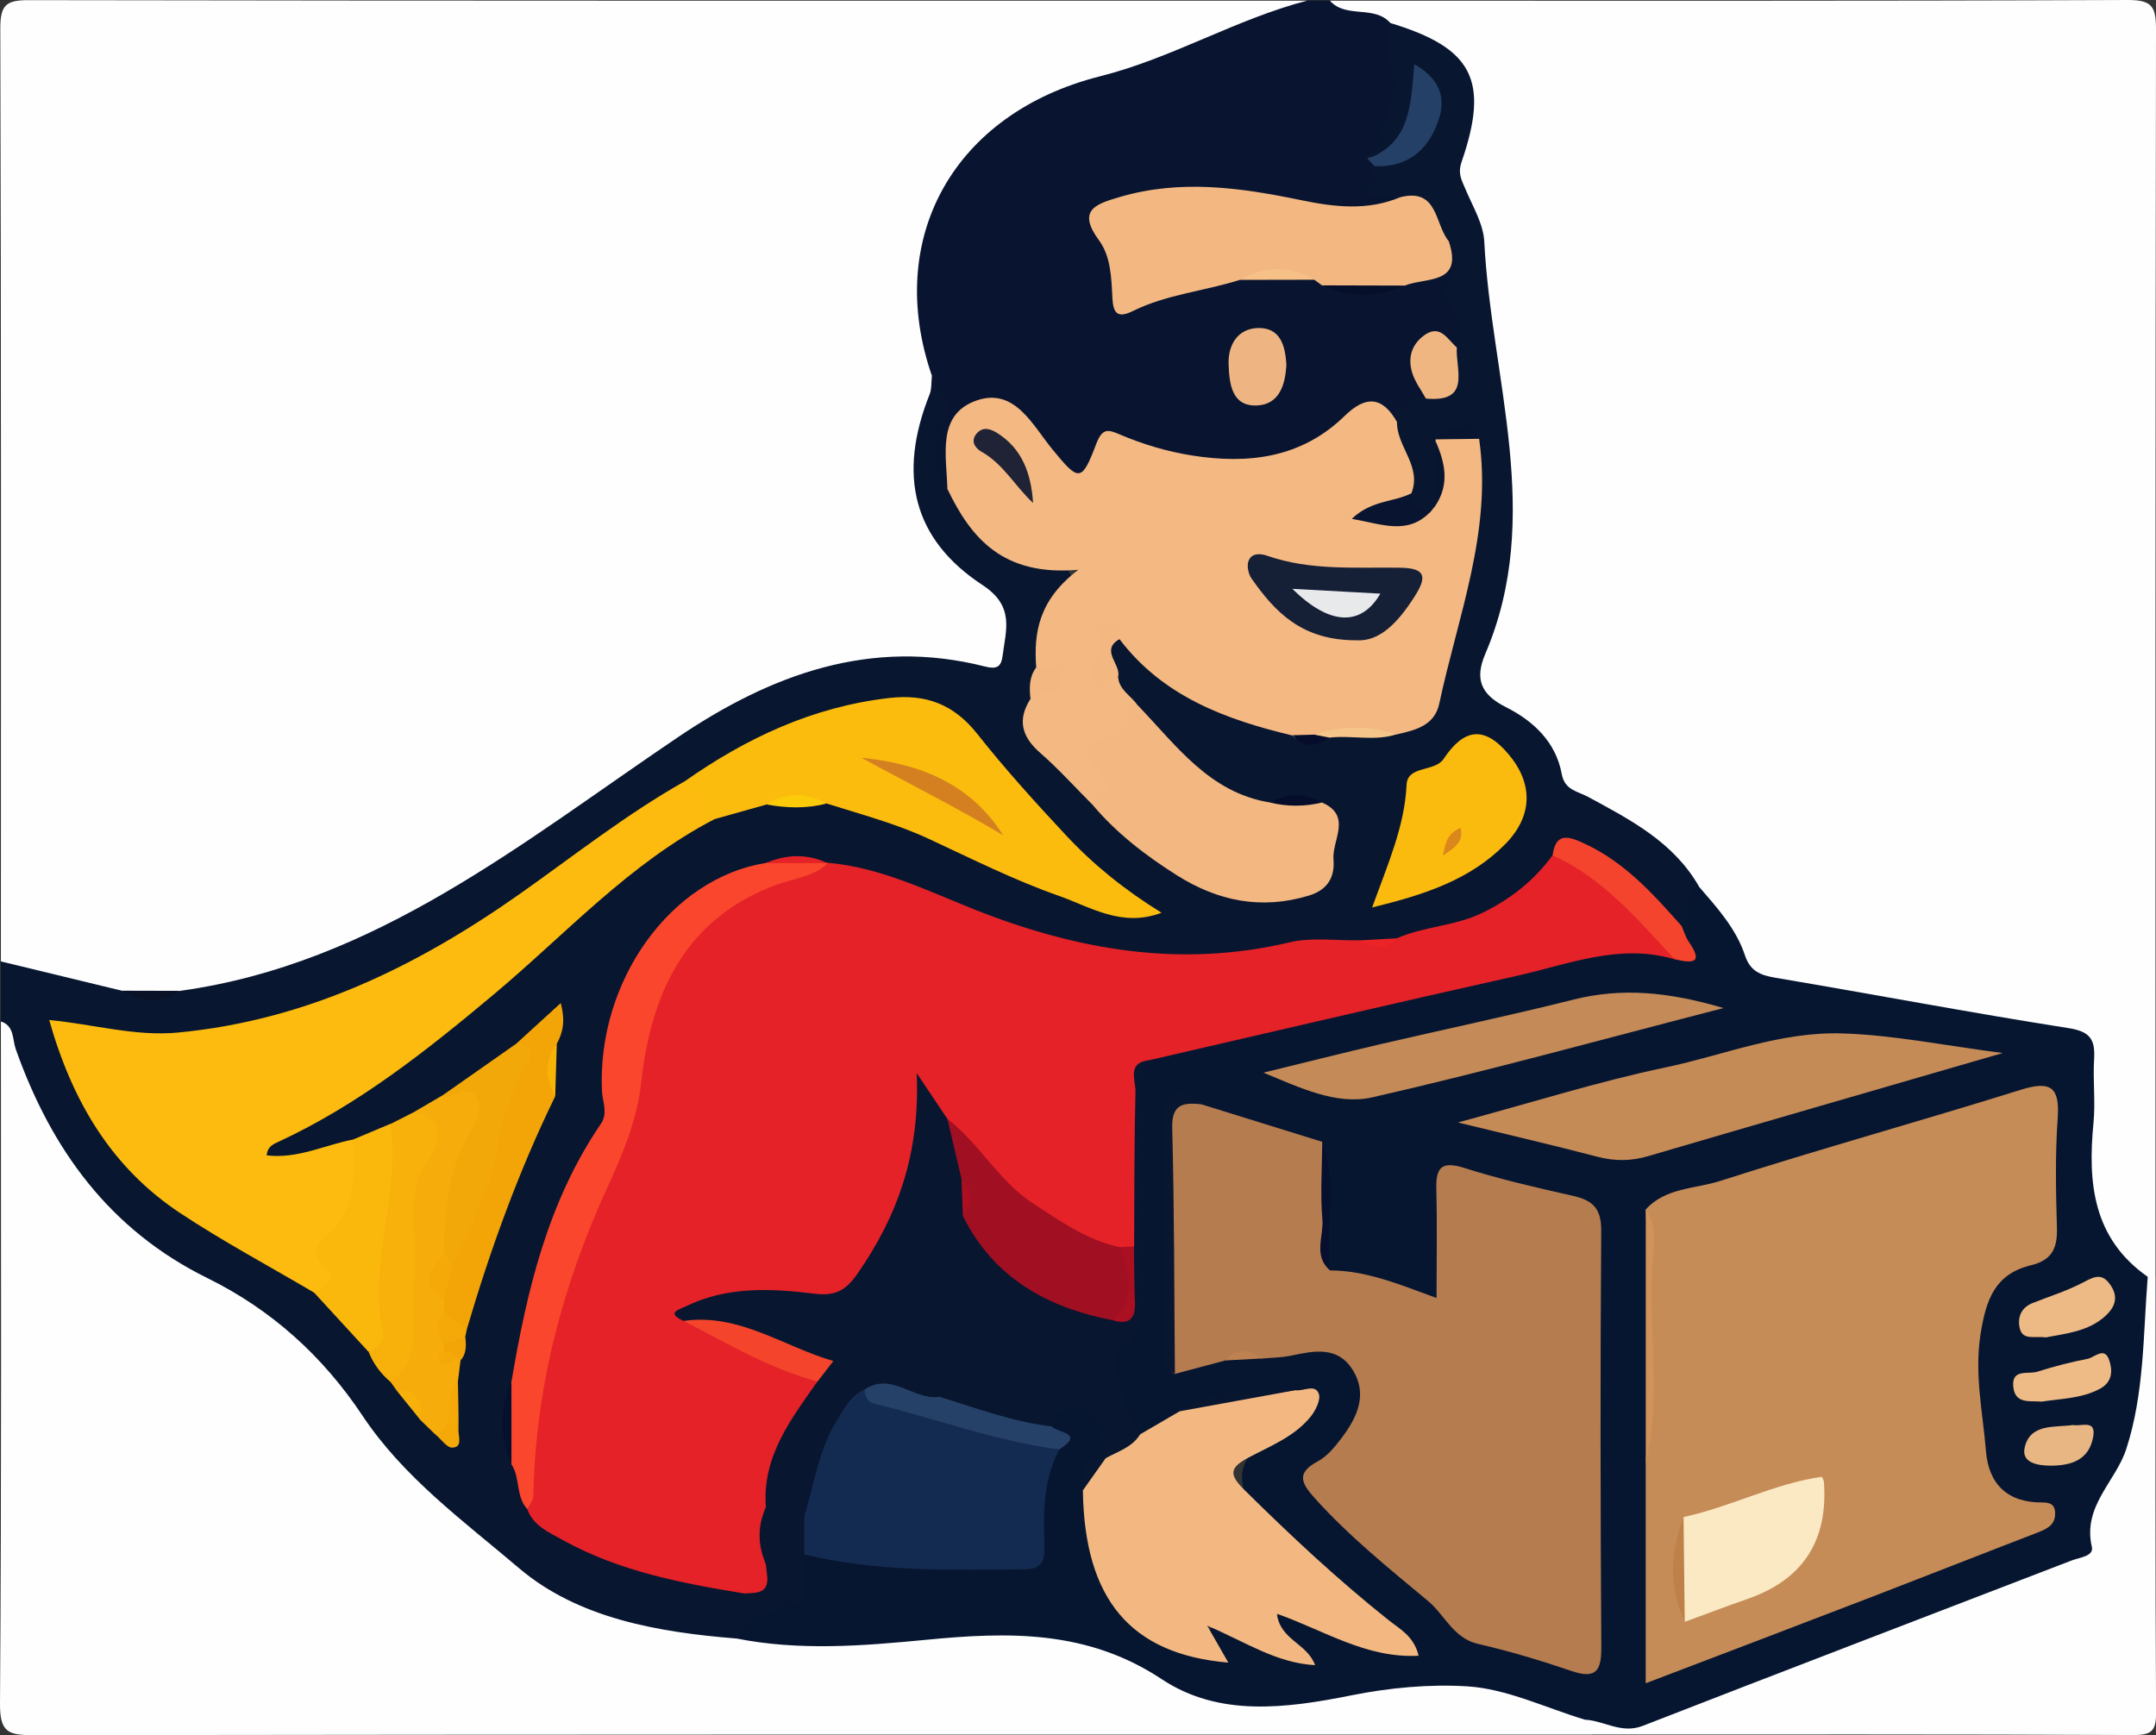 <?xml version="1.0" encoding="UTF-8"?>
<svg id="Layer_1" data-name="Layer 1" xmlns="http://www.w3.org/2000/svg" viewBox="0 0 287 231">
  <rect x="0" y="0" width="287" height="231" fill="#333333" stroke="none"/>
  <defs>
    <style>
      .cls-1 {
        fill: #091227;
      }

      .cls-2 {
        fill: #edb985;
      }

      .cls-3 {
        fill: #c68c57;
      }

      .cls-4 {
        fill: #bf814a;
      }

      .cls-5 {
        fill: #f6ac0a;
      }

      .cls-6 {
        fill: #da871c;
      }

      .cls-7 {
        fill: #b57c4f;
      }

      .cls-8 {
        fill: #f3b882;
      }

      .cls-9 {
        fill: #ec2327;
      }

      .cls-10 {
        fill: #f4442d;
      }

      .cls-11 {
        fill: #e8b683;
      }

      .cls-12 {
        fill: #264167;
      }

      .cls-13 {
        fill: #d58020;
      }

      .cls-14 {
        fill: #f6c58a;
      }

      .cls-15 {
        fill: #f8b00a;
      }

      .cls-16 {
        fill: #f6b407;
      }

      .cls-17 {
        fill: #060f2a;
      }

      .cls-18 {
        fill: #152037;
      }

      .cls-19 {
        fill: #1f2335;
      }

      .cls-20 {
        fill: #e8e9eb;
      }

      .cls-21 {
        fill: #fab70c;
      }

      .cls-22 {
        fill: #fbe9c4;
      }

      .cls-23 {
        fill: #f3a809;
      }

      .cls-24 {
        fill: #e42228;
      }

      .cls-25 {
        fill: #eeba86;
      }

      .cls-26 {
        fill: #fbcb0a;
      }

      .cls-27 {
        fill: #fbbb0e;
      }

      .cls-28 {
        fill: #f3b781;
      }

      .cls-29 {
        fill: #fcbb0e;
      }

      .cls-30 {
        fill: #f9462c;
      }

      .cls-31 {
        fill: #eeb582;
      }

      .cls-32 {
        fill: #071630;
      }

      .cls-33 {
        fill: #f6c086;
      }

      .cls-34 {
        fill: #05102e;
      }

      .cls-35 {
        fill: #06102e;
      }

      .cls-36 {
        fill: #142b51;
      }

      .cls-37 {
        fill: #f3a508;
      }

      .cls-38 {
        fill: #aa1022;
      }

      .cls-39 {
        fill: #a00f22;
      }

      .cls-40 {
        fill: #f4a909;
      }

      .cls-41 {
        fill: #254067;
      }

      .cls-42 {
        fill: #fbbc0e;
      }

      .cls-43 {
        fill: #ad0f21;
      }

      .cls-44 {
        fill: #efb682;
      }

      .cls-45 {
        fill: #050d2b;
      }

      .cls-46 {
        fill: #c48a57;
      }

      .cls-47 {
        fill: #c58b57;
      }

      .cls-48 {
        fill: #bd8152;
      }

      .cls-49 {
        fill: #060d2a;
      }

      .cls-50 {
        fill: #081630;
      }

      .cls-51 {
        fill: #091530;
      }

      .cls-52 {
        fill: #f4b882;
      }

      .cls-53 {
        fill: #d1935a;
      }

      .cls-54 {
        fill: #f4442c;
      }

      .cls-55 {
        fill: #fefefe;
      }
    </style>
  </defs>
  <path class="cls-55" d="M.12,128C.12,86.6,.17,45.2,.04,3.79,.03,.58,.88,.01,3.9,.02,60.6,.12,117.31,.09,174.01,.09c0,2.42-2.13,2.25-3.53,2.66-9.55,2.77-18.56,7.01-27.88,10.39-13.1,4.76-23.52,15.77-17.55,36.86,.21,1.72-.25,3.31-.98,4.83-3.37,6.98-1.26,12.92,3.51,18.33,1.65,1.88,3.6,3.46,5.45,5.14,2.74,2.48,2.68,5.6,1.61,8.76-1.2,3.55-4.18,2.74-6.74,2.3-16.34-2.79-29.38,4.7-42.13,13.29-12.69,8.54-24.65,18.2-39.02,24.08-7.47,3.06-15.16,4.99-23.07,6.28-2.45,.43-4.9,.43-7.35,0-3.86-.81-7.8-1.25-11.62-2.27-1.79-.47-3.38-1.28-4.57-2.74Z"/>
  <path class="cls-55" d="M177,.09C212.42,.09,247.83,.15,283.24,0c3.25-.01,3.76,.9,3.76,3.89-.09,55.36-.07,110.72-.07,166.08-.46,.38-.97,.52-1.56,.41-5.33-3.52-8.54-8.08-7.89-14.88,.33-3.45,.08-6.95,.05-10.43-.06-6.1-.49-6.53-6.69-7.5-10.31-1.61-20.56-3.57-30.87-5.19-4.47-.7-8.2-1.98-10.04-6.76-.99-2.58-3.52-4.37-4.89-6.85-2.97-5.65-8.39-8.38-13.66-11.19-2.47-1.32-4.42-2.82-5.34-5.56-1.13-3.36-3.87-5.34-6.68-7.15-2.9-1.86-3.68-4.33-3.11-7.69,1.03-6.06,3.32-11.83,3.78-18.04,.25-3.35,.43-6.59-.21-9.89-1.62-8.31-3.68-16.57-3.3-25.15,.04-.99-.1-2.05-.54-2.93-2.4-4.8-2.53-9.61-1.55-14.92,1.07-5.84-1.14-8.55-6.67-10.57-1.09-.4-2.22-.71-3.23-1.31-2.19-1.97-6.26-.66-7.52-4.28Z"/>
  <path class="cls-55" d="M211.98,230.92c-69.17,0-138.35-.02-207.52,.08-3.33,0-4.49-.35-4.46-4.22,.22-30.26,.12-60.52,.12-90.79,2.56-.11,2.66,2.13,3.33,3.66,2.01,4.56,3.71,9.23,6.49,13.45,3.73,5.67,8.26,10.44,14.32,13.57,10.98,5.68,20.27,13.19,27.04,23.7,2.16,3.36,5.22,6.02,8.57,8.27,1.1,.74,2.42,1.32,3.19,2.37,8.49,11.62,21.29,13.89,34.23,15.88,.49,.08,.98,.17,1.48,.27,12.82,1.35,25.57-.48,38.35-.96,3.3-.12,6.22,.22,9.11,1.75,3.09,1.63,6.25,3.13,9.39,4.66,7.56,3.69,15.36,3.31,23.37,1.87,10.92-1.97,21.75-2.19,31.91,3.43,.87,.82,1.54,1.71,1.08,3Z"/>
  <path class="cls-50" d="M97.98,218.13c-10.4-.84-21.04-2.68-28.91-9.38-7.3-6.21-15.34-12.04-20.82-20.29-5.26-7.91-12.1-14.1-20.64-18.31-13.02-6.41-20.8-17.15-25.52-30.5-.45-1.28-.16-3.08-1.97-3.67,0-2.66,0-5.33,0-7.99,5.35,1.3,10.7,2.59,16.06,3.89,2.62,1.03,5.24,1,7.86,.02,25.97-3.61,45.51-19.79,66.21-33.76,12.36-8.34,25.65-13.28,40.86-9.41,1.53,.39,2.16,.09,2.35-1.41,.45-3.5,1.62-6.61-2.65-9.42-9.32-6.11-11.33-14.7-7.06-25.41,.29-.74,.21-1.63,.3-2.45,3.51,.66,3.59,3.09,2.92,5.82-.71,2.87-1.18,5.7,.29,8.49,2.6,5.5,6.09,9.84,12.71,10.63,2.67,.32,3.45,2.25,1.74,4.26-2.39,2.79-2.26,6.12-2.75,9.36-.43,1.36-.65,2.76-.75,4.18-.93,2.99-.2,5.41,2.22,7.5,2.12,1.83,4.01,3.92,5.83,6.05,3.67,3.31,7.16,6.84,11.54,9.28,3.67,2.04,7.46,3.16,11.77,3.18,5.27,.02,9.29-5.03,5.85-10.7-2.08-1.37-4.27-.7-6.44-.36-4.34,.11-7.48-2.34-10.43-5.05-2.81-2.57-5.41-5.35-8.12-8.03-1.24-1.3-2.23-2.75-2.78-4.47-.44-1.96-1.49-4.05,1.05-5.44,.49,.05,1.04,.11,1.38,.45,6.24,6.25,14.01,9.56,22.42,11.62,1.74,1.31,3.55,.64,5.36,.17,2.53-.51,5.12-.13,7.65-.54,2.37-.64,4.36-1.75,4.99-4.32,2.61-10.59,6.22-21.03,4.99-32.2-.62-1.82-1.61-2.01-2.95-.65-.08,.44-.15,.86-.19,1.3-.17,2.2,.23,4.44-.54,6.58-.36,.76-.93,1.28-1.74,1.52-1.61,.19-2.53-.57-2.92-2.08,.57-3.91-2.15-7.15-2.22-10.94,.12-2.53,1.51-3.66,3.98-3.58,4.72,.23,3.58-3.44,4-6.06,.06-.99,.57-2.16,.01-2.93-1.93-2.67-2.17-5.23-.35-8.05,.43-.67-.23-1.58-.64-2.31-1.39-2.7-2.3-5.97-6.45-5.36-5.47-.78-5.54-.89-2.99-5.23,2.7-1.23,5.59-2.21,7.12-5.08,.89-1.66,1.2-3.34,.13-5.29-2.46,8.08-3.63,9.4-7.97,9.14,1.52-5.13,3.21-10.22,1.72-15.71-.25-.91-.33-2.49,1.61-2.12,10.93,3.31,13.2,7.61,9.46,18.49-.54,1.57,.02,2.43,.52,3.63,.96,2.29,2.38,4.61,2.5,6.97,.94,18.29,7.96,36.59,.14,54.88-1.43,3.34-.63,5.41,2.76,7.11,3.61,1.81,6.63,4.62,7.41,8.88,.4,2.18,2.09,2.29,3.48,3.04,5.66,3.06,11.39,6.03,14.77,11.91-.81,1.64,.42,3.96-1.73,5.15-2.45,.66-3.54-1.25-4.78-2.68-2.18-2.53-4.76-4.5-7.65-6.12-1.67-.93-3.35-1.62-4.63,.6-5.3,7.51-13.42,9.43-21.71,11.04-1.58,.37-3.2,.34-4.81,.44-6.41-.64-12.54,1.44-18.83,1.97-13.2,1.1-25.32-3-37.34-7.63-4.35-1.68-8.74-3.26-13.25-4.42-.51-.11-1.01-.26-1.5-.42-2.66-.92-5.33-.78-7.99,.02-12.01,3.14-20.54,14.94-20.46,28.41,.01,2.49,.25,4.92-1.16,7.21-5.53,9.03-8.74,18.88-10.19,29.34-.16,1.15-.6,2.24-.99,3.32-1.02,3.34-1.04,6.69-.06,10.05,1.04,1.93,1.19,4.19,2.35,6.07,3.12,4,7.83,5.23,12.23,6.95,4.76,1.86,9.89,2.36,14.79,3.68,1.24,.03,3.53,1.95,2.77-1.58-.2-.69-.31-1.38-.37-2.09-.1-2.02-.05-4.04-.1-6.05-.35-6.82,2.99-12.18,6.85-17.33,.71-1.17,1.73-2.22,1.48-3.78-.24-4.41,2.86-3.68,4.82-2.47,3.08,1.91,6.05,3.73,9.69,4.39,1.92,.35,2.64,1.77,1.93,3.71-1.5,1.67-3.26,.88-4.97,.51-1.55-.34-3.09-1.15-4.67-.11-3.86,2.43-4.77,6.6-6.14,10.48-.6,1.71-.57,3.62-1.54,5.22-1.05,1.6-1,3.29-.36,5.02,.15,.46,.26,.93,.34,1.41,.5,3.62-.11,6.45-4.39,7.34-2.03,.42-3.53,2.36-5.77,2.5Z"/>
  <path class="cls-51" d="M192.86,32.1c.13,.1,.3,.17,.4,.3,2.15,2.81-1.63,5.43-.96,6.87,1.09,2.36,3.06,4.11,1.62,6.97-6.64-.9-3.44,4.12-4.11,6.81-2.27-.19-4.13,.14-3.86,3.1-2.17-.2-4.2-1.51-6.46,.51-7.81,6.97-16.87,6.8-26.21,3.94-3.07-.94-5.83-2.26-8.07,1.72-1.26,2.25-3.43,1.34-4.98-.37-1.45-1.6-2.56-3.48-4.14-4.96-1.61-1.5-3.4-2.93-5.75-1.99-2.07,.82-2.68,2.76-2.92,4.84-.21,1.77,.15,3.71-1.31,5.17-2-2.71-1.56-5.92-.54-8.49,1.15-2.91,.43-4.65-1.51-6.47-6.36-18.31,2.87-34.98,22.4-39.9,9.57-2.41,18.05-7.6,27.56-10.07h3c2.15,2.44,5.91,.55,8.06,2.98-1.86,3.13,1.12,6.04,.27,9.44-.78,3.1-1.45,6.03-3.3,8.64,.44,.22,.76,.55,.96,1-.4,1.21-.79,2.42-1.23,3.76,1.67,.13,3.14,.24,4.62,.36-.81,2.26-2.84,1.99-4.58,2.09-4.82,.26-9.57-.3-14.3-1.26-5.74-1.16-11.5-1.02-17.23,.32-2.65,.62-3.42,1.81-2.53,4.62,2.42,7.63,2.29,7.68,10.36,5.64,2.41-.61,4.86-1.02,7.28-1.62,2.98-.42,5.95-.53,8.91,.05,.76,.21,1.47,.53,2.18,.87,3.29,1.24,6.61,1.09,9.92,.11,2.82-.79,5.32-1.99,6.46-4.97Z"/>
  <path class="cls-55" d="M211.98,230.92c-.33-.66-.67-1.32-1-1.98,22.07-3.79,41.78-14.39,62.62-21.75,1.4-.49,3.15-1.05,3.42-2.63,1.45-8.56,7.76-15.74,6.75-25.07-.34-3.14,.16-6.63,2.13-9.52,.35,0,.69,0,1.04-.01,0,19.32-.05,38.64,.07,57.96,.02,2.5-.57,3.08-3.06,3.06-23.98-.11-47.97-.07-71.95-.07Z"/>
  <path class="cls-1" d="M24.04,131.91c-2.62,1.66-5.25,1.68-7.86-.02,2.62,0,5.24,.01,7.86,.02Z"/>
  <path class="cls-32" d="M285.9,169.98c-.62,7.69-.44,15.49-2.86,22.93-1.41,4.35-5.84,7.59-4.58,13.02,.29,1.25-1.62,1.41-2.65,1.8-19.04,7.34-38.11,14.62-57.13,22.03-2.85,1.11-5.13-.69-7.7-.82-5.22-1.57-10.39-4.12-15.69-4.44-5.02-.31-10.39,.19-15.4,1.2-8.75,1.75-17.62,2.9-25.24-2.15-9.95-6.59-20.43-6.31-31.43-5.24-8.39,.81-16.84,1.49-25.24-.19,2.16-1.89,4.12-3.73,7.27-4.46,3.54-.82,1.14-4.45,1.8-6.73,3.29-1.08,6.6-.45,9.85,.04,5.47,.81,10.96,.41,16.44,.49,2.89,.04,4.26-1.32,4.23-4.24-.03-3.34,.13-6.67,1.97-9.64,2.87-1.36,.44-2.69-.04-4.03,.17-2.82,2.27-3.2,4.28-2.89,3.27,.5,3.92,3.16,4.08,5.98-.06,.47-.21,.93-.42,1.36-1.23,1.25-2.47,2.51-2.2,4.51,0,1.33-.03,2.66,.01,3.99,.21,6.62,2.08,11.98,9.31,14.15,3.32,1,3.19,1.38,7.3-.13,1-.37,1.97,.07,2.88,.48,2.12,.96,4.29,1.78,6.68,2.78-.71-1.67-3.04-3.11-1.21-4.85,1.4-1.34,3.18-.13,4.63,.6,3.43,1.72,7.02,2.82,11.78,3.46-5.62-5.34-11.52-9.08-16.08-14.28-.65-.75-1.4-1.42-2.11-2.12q-6.81-6.83,1.33-12c1.12-.71,2.38-1.31,3.14-2.42,1.32-1.93-.41-1.72-1.49-1.91-4.76-.08-9.44,.2-13.74,2.54-2.15,1.11-4.08,2.73-6.68,2.74-3.28-2.72-4.92-9.54-2.57-12.7,1.96-2.63,2.25-5.36,2.23-8.38-.04-7.77-.04-15.55,0-23.32,.01-2.31-.09-4.68,1.75-6.51,6.19-3.6,13.35-3.87,20.07-5.61,12.56-3.26,25.37-5.47,37.97-8.59,3.78-.93,7.55-1.17,11.33-.1,2.89,.48,1.01-2.29,2.06-3.06,1.31-1.53,.5-3.97,2.26-5.31,2.45,2.84,5.01,5.63,6.21,9.27,.68,2.05,2.04,2.6,4,2.93,13.04,2.2,26.03,4.67,39.1,6.72,2.92,.46,3.51,1.59,3.36,4.14-.17,2.81,.19,5.66-.08,8.45-.78,7.99-.09,15.38,7.2,20.5Z"/>
  <path class="cls-24" d="M222.95,127.72c-7.3-2.19-14.1,.64-20.99,2.18-16.35,3.65-32.65,7.48-48.97,11.24-2.01,.91-1.45,2.74-1.47,4.3-.05,6.58,0,13.16-.03,19.74-.13,.94-.78,1.39-1.61,1.65-8.84-.48-14.42-6.42-20.05-12.16-1.59-1.63-2.87-3.59-4.56-5.15-.67-.72-1.33-1.47-1.97-2.92-.17,9.3-3.42,17-8.52,24.05-1.62,2.25-3.44,3.25-6.29,2.85-3.77-.53-7.61-.53-11.37,0-1.59,.22-3.77-.15-4.42,2.16,5.25,3.03,11.33,4.38,16.11,8.26-3.55,5.05-7.37,9.99-6.86,16.71-.66,2.54-.66,5.08,0,7.62,.06,.57,.13,1.13,.19,1.7,.75,3.19-1.35,2.41-3.04,2.19-8.36-1.37-16.66-2.94-24.19-7.12-1.87-1.04-3.91-1.88-4.73-4.12-1.19-16.78,4.12-32.04,11.04-46.9,1.35-2.91,2.2-5.81,2.61-9,.8-6.09,2.07-12.05,5.48-17.41,4.93-7.74,12.11-11.5,20.92-12.73,7.04,.62,13.32,3.78,19.72,6.31,13.57,5.34,27.26,7.7,41.71,4.28,2.99-.71,6.26-.21,9.39-.27,1.67,.39,3.34,.8,4.92-.28,3.61-1.58,7.66-1.6,11.28-3.34,3.82-1.84,6.94-4.32,9.42-7.7,1.19-.66,2.3-.22,3.24,.43,5.22,3.61,10.53,7.15,13.03,13.42Z"/>
  <path class="cls-52" d="M126.11,65.03c-.11-4.42-1.45-9.87,3.91-11.72,5.05-1.74,7.42,3.27,10.08,6.52,3.5,4.27,3.88,4.41,5.81-.69,.83-2.2,1.6-1.97,3.18-1.29,3.06,1.3,6.22,2.25,9.53,2.78,7.59,1.21,14.64,.34,20.4-5.28,2.78-2.71,5-2.6,6.94,.82-.04,3.31,3.37,5.92,1.91,9.52-1.39,2.37-3.69,2.43-6.33,2.71,3.14,.3,5.98,.81,8.85-.21,.24-.29,.48-.59,.71-.88,.7-2.85,.65-5.71,0-8.56v-.24c1.92-1.51,3.85-1.45,5.8-.07,1.76,12.28-2.83,23.6-5.31,35.24-.63,2.93-3.19,3.53-5.66,4.09-3.66-.25-7.34-.81-10.91,.59-1.04,.11-2.12,.52-2.99-.45-8.88-2.12-17.23-5.19-23.02-12.84-2.51,1.58-2.56,3.1-.17,5.01,.1,1.79,1.76,2.53,2.6,3.83-.39,2.46,.21,5.37-3.68,5.85-1.9,.24-1.12,1.45-.44,2.82,1.39,2.81,.87,3.58-1.99,4.45-2.28-2.28-4.44-4.69-6.86-6.8-2.47-2.15-3.07-4.4-1.3-7.19,.46-1.35,3.11-2.29,.77-4.16-.35-4.66,.32-9,5.61-13.03-10.03,.89-14.29-4.19-17.45-10.79Z"/>
  <path class="cls-29" d="M41.82,172.09c-5.96-3.52-12.09-6.79-17.86-10.61-9.09-6.03-14.34-14.82-17.41-25.69,6.05,.59,11.45,2.21,17.15,1.67,17.1-1.62,31.83-8.81,45.6-18.53,7.18-5.07,14.09-10.54,21.78-14.88,3.09,.25,4.15,2.16,4.06,4.99-11.34,5.86-19.83,15.32-29.43,23.36-8.91,7.46-17.95,14.64-28.57,19.57-.74,.34-1.53,.64-1.64,1.84,4.11,.5,7.72-1.38,11.52-2.11,2.59,3.94,.94,7.72-.77,11.27-.99,2.05-2.6,3.55-1.62,6.28,.55,1.52-.36,3.36-2.8,2.84Z"/>
  <path class="cls-50" d="M91,175.85c-2.39-1.08-.64-1.49,.34-1.96,5.48-2.66,11.34-2.37,17.08-1.66,2.79,.34,4.18-.46,5.67-2.59,5.37-7.68,8.41-16.06,7.94-26.77,1.8,2.69,2.94,4.39,4.09,6.1,1.47,2.43,2.49,5.02,2.95,7.83,.27,1.45,.24,2.93,.42,4.38,3.6,8.12,10.42,11.66,18.68,13.11,3.26-2.01,.23-6.12,2.8-8.34,.04-6.88,.01-13.76,.18-20.64,.04-1.5-1.19-3.88,1.86-4.16-1.6,2.6-.9,5.48-.94,8.25-.09,7.28-.05,14.55-.02,21.83,.01,3.34,.25,6.71-3.07,8.87-.13,.09-.27,.21-.35,.34-.67,1.18,1.84,9.53,3.15,10.51-.16,3-1.98,3.63-4.56,3.17-1.32-6.43-2.64-7.68-6.3-5.87-.46,.23-.6,1.09-.88,1.66-5.74,1.5-10.56-.48-14.99-3.95,.13-1.99-.61-3.03-2.8-3.02-3.27,.02-6.05-1.32-8.15-3.82-1.16-1.38-2.78-1.64-3.92-.83-1.19,.86,.91,1.78,.75,2.91-1.64,.75-3.21,.28-4.73-.35-4.95-2.03-10.05-3.59-15.2-5Z"/>
  <path class="cls-42" d="M95.14,109.05c-1.26-1.74-2.06-3.85-4.06-4.99,8.25-5.81,17.14-9.98,27.32-11.14,4.88-.56,8.59,.86,11.69,4.78,3.71,4.69,7.74,9.14,11.82,13.51,3.63,3.89,7.76,7.24,12.71,10.3-5.28,2.01-9.49-.78-13.65-2.24-5.93-2.08-11.6-4.93-17.32-7.59-4.39-2.04-9.03-3.26-13.61-4.71-2.66-.45-5.32-.69-7.96,.12l-6.93,1.95Z"/>
  <path class="cls-36" d="M141.03,192.95c-2.06,3.79-2.14,7.9-2.03,12.06,.05,1.78,.36,3.88-2.46,3.9-9.88,.09-19.77,.39-29.49-1.98,0,0,0,0,0,0-.75-1.67-.76-3.33,0-5,1.35-4.38,1.92-9,4.46-13,.98-1.54,1.76-3.18,3.56-3.95,6.73,2.33,13.76,3.6,20.53,5.75,1.86,.59,3.98,.57,5.42,2.21Z"/>
  <path class="cls-8" d="M175.98,37.99c-.34-.25-.68-.5-1.02-.75-3.31-1.13-6.61-1.17-9.91,.02-4.72,1.5-9.76,1.92-14.25,4.15-2.12,1.05-2.62,.18-2.72-1.74-.13-2.66-.21-5.54-1.78-7.67-2.98-4.04-.41-4.84,2.75-5.77,8.11-2.39,16.12-1.25,24.16,.42,4.38,.91,8.83,1.44,13.17-.39,5.09-1.3,4.58,3.59,6.47,5.84,1.99,5.87-3.06,4.78-5.85,5.92-3.68,.83-7.35,.87-11.02-.03Z"/>
  <path class="cls-28" d="M145.33,107c2.44-.9,2.24-2.74,1.02-4.22-1.98-2.4-2.1-4.03,.47-4.38,2.92-.4,4.19-1.14,3.22-4.13,.47-.13,.93-.26,1.4-.39,5.13,5.32,9.52,11.64,17.6,12.95,2.31-.48,4.62-.49,6.92,0,4.1,1.76,1.33,5.04,1.55,7.59,.18,2.17-.61,4-3.28,4.81-6.37,1.93-12.15,.71-17.56-2.7-4.2-2.65-8.14-5.68-11.35-9.53Z"/>
  <path class="cls-30" d="M110.24,114.87c-1.87,1.86-4.49,2.05-6.77,2.88-12.31,4.47-16.81,14.61-18.1,26.24-.58,5.2-2.44,9.54-4.47,13.98-6.01,13.1-9.63,26.73-9.9,41.19-.01,.59-.53,1.16-.81,1.74-1.57-1.68-.9-4.15-2.11-5.95-.76-3.66-.77-7.33,0-10.99,2.05-12.13,4.84-23.99,11.92-34.37,.96-1.4,.2-2.91,.13-4.36-.66-14.64,9.16-28.33,21.79-30.34,2.74-.59,5.48-.6,8.22,0l.09-.03Z"/>
  <path class="cls-27" d="M182.66,120.8c2.12-5.87,4.32-10.8,4.58-16.33,.12-2.59,3.75-1.67,4.93-3.44,2.67-4,5.37-4.52,8.65-.61,3.25,3.85,3.28,8.17-.44,11.95-4.67,4.74-10.68,6.72-17.73,8.44Z"/>
  <path class="cls-5" d="M57.98,191c-.65-.63-1.3-1.26-1.95-1.89-.87-1.52-1.05-3.61-3.26-4.04-.26-.36-.51-.72-.77-1.08,2.64-6.36,1.84-13.08,1.8-19.66-.02-3.24,.07-6.26,1.53-9.18,1.19-2.38,1.19-4.79-.15-7.15,1.21-.71,2.43-1.42,3.64-2.13,1.63-.43,3.1-2.45,4.95-.65,1.59,1.55,1.09,3.5,.27,5.1-2.56,4.98-3.28,10.37-3.95,15.79-.77,2.18-2.32,4.29-.5,6.67,.21,.63,.26,1.27,.17,1.92-.29,1.22-.26,2.44,0,3.66,.06,.37,.1,.76,.15,1.12,.18,.54,.59,.88,1.07,1.15,.12,.15,.22,.3,.33,.45-.12,.96-.24,1.93-.36,2.89-.66,1.72-.33,3.57-.68,5.32-.24,1.22-.7,2.26-2.3,1.69Z"/>
  <path class="cls-21" d="M41.82,172.09c1.24-.6,2.91-2.05,1.95-2.83-3.84-3.14-.39-4.15,1.13-6.2,2.45-3.31,2.32-7.4,2.11-11.36,1.66-.7,3.32-1.39,4.97-2.09,2.35,2.86,1.9,6.25,1.28,9.39-1.12,5.64-1.44,11.28-1.24,16.99,.07,1.99-.08,4.07-2.97,3.97-2.41-2.63-4.83-5.25-7.24-7.88Z"/>
  <path class="cls-37" d="M59.08,174.96c0-.67,0-1.33,0-2-1.1-1.44-.35-2.81,.14-4.19,1.85-6.82,6.22-12.81,6.23-20.28,0-3.39,4.21-5.68,3.33-9.6,1.79-1.64,3.58-3.27,5.86-5.35,.63,2.33,.31,3.9-.53,5.44-1.05,2.3-.63,4.64-.21,6.98-4.87,9.99-8.64,20.39-11.77,31.04-1.89,.64-2.55-.58-3.06-2.02Z"/>
  <path class="cls-15" d="M49.06,179.98c1.12-.52,2.19-1.38,1.93-2.58-2.02-9.35,2.41-18.46,1-27.77,1.06-.54,2.12-1.08,3.19-1.62,5.4,1.23,2.45,5.47,1.48,7.01-3.11,5-.74,10.16-1.54,15.12-.75,4.67,1.76,10.11-3.12,13.85-1.31-1.1-2.3-2.42-2.93-4.02Z"/>
  <path class="cls-23" d="M68.79,138.89c3.18,.54,1.38,2.75,.84,3.7-1.97,3.42-2.88,6.88-3.55,10.85-.91,5.36-3.89,10.37-5.99,15.53-.77-.45-.96-1.19-1-2,.07-5.64,.53-11.15,3.49-16.22,.75-1.28,1.89-3.03,.83-4.65-1.28-1.96-3.06,.23-4.58-.22,3.32-2.33,6.65-4.66,9.97-6.99Z"/>
  <path class="cls-10" d="M222.95,127.72c-4.91-5.22-9.5-10.81-16.27-13.85,.41-3.18,2.22-2.49,4.21-1.58,5.34,2.46,9.17,6.7,12.96,10.99,.32,.71,.53,1.49,.97,2.12,2.06,2.96,.34,2.82-1.86,2.31Z"/>
  <path class="cls-12" d="M141.03,192.95c-8.46-1.06-16.44-4.11-24.67-6.09-.95-.23-1.19-1.02-1.28-1.87,3.59-2.43,6.56,1.48,9.96,.96,4.95,1.51,9.8,3.36,14.99,3.95,.69,.9,4.47,.79,1,3.05Z"/>
  <path class="cls-54" d="M91,175.85c7.4-1.06,13.32,3.43,19.93,5.34-.7,.91-1.4,1.82-2.1,2.73-6.39-1.7-12.02-5.07-17.83-8.07Z"/>
  <path class="cls-41" d="M183,22.14c-.32-.33-.64-.66-.96-1,5.82-2.16,5.74-7.34,6.23-12.58,2.96,1.65,4.23,4,3.37,6.95-1.22,4.15-3.94,6.79-8.64,6.62Z"/>
  <path class="cls-44" d="M189.81,53.06c-.62-1.13-1.45-2.21-1.82-3.42-.57-1.86-.19-3.62,1.46-4.9,2.24-1.73,3.18,.4,4.47,1.51-.16,3,1.97,7.38-4.11,6.81Z"/>
  <path class="cls-51" d="M190.37,68.18c-3.01,3.08-6.35,1.61-10.42,.89,2.59-2.49,5.58-2.21,7.91-3.39,.13,1.55,.97,2.37,2.51,2.5Z"/>
  <path class="cls-28" d="M148.85,90.05c-2.42,1.2-4.19,1.29-2.99-2.18,.37-1.08,1.12-1.9,.61-3.17-.41-1.04,.26-1.56,1.26-1.47,1.07,.09,1.15,1,1.29,1.82-2.6,1.58,.21,3.35-.17,5.01Z"/>
  <path class="cls-28" d="M137.94,88.84c.93,.91,3.03-1.13,3.28,1.11,.34,3.02-2.99,1.63-4.05,3.06-.16-1.46-.18-2.9,.77-4.16Z"/>
  <path class="cls-40" d="M57.98,191c3.2-1.4,.84-5.16,2.98-7.02,.03,2.14,.11,4.28,.07,6.41-.02,.86,.59,2.28-.82,2.33-.72,.03-1.48-1.12-2.22-1.73Z"/>
  <path class="cls-14" d="M175.01,97.81c3.63-1.28,7.28-1.2,10.92-.06-2.94,.97-5.98,.1-8.96,.45-.74,.31-1.46,.47-1.97-.39Z"/>
  <path class="cls-34" d="M68.08,183.96c0,3.66,0,7.33,0,10.99-1.61-3.67-1.62-7.33,0-10.99Z"/>
  <path class="cls-40" d="M59.08,174.96c1.02,.67,2.04,1.35,3.06,2.02-.07,.32-.13,.65-.2,.97-.79,.79-1.52,1.76-2.86,1-.5-1.33-1.83-2.66,0-4Z"/>
  <path class="cls-26" d="M102.07,107.1c2.63-1.74,5.28-1.57,7.96-.12-2.64,.68-5.3,.62-7.96,.12Z"/>
  <path class="cls-51" d="M191.1,58.73c1.27,2.86,1.88,5.71,0,8.56,0-2.85,0-5.71,0-8.56Z"/>
  <path class="cls-24" d="M110.15,114.9c-2.74,0-5.48,0-8.22,0,2.74-1.17,5.48-1.28,8.22,0Z"/>
  <path class="cls-16" d="M73.91,145.95c-1.25-2.36-1.51-4.7,.21-6.98-.07,2.33-.14,4.65-.21,6.98Z"/>
  <path class="cls-15" d="M52.76,185.07c2.91-.12,3.43,1.68,3.26,4.04-1.09-1.35-2.18-2.7-3.26-4.04Z"/>
  <path class="cls-45" d="M175.97,106.84c-2.31,.56-4.62,.56-6.92,0,2.31-1.25,4.62-1.26,6.92,0Z"/>
  <path class="cls-50" d="M101.96,208.26c-1.09-2.54-1.16-5.08,0-7.62,0,2.54,0,5.08,0,7.62Z"/>
  <path class="cls-50" d="M99.11,212.14c1.46-.11,3.15,.11,3.04-2.19,.83,.53,2,1.16,.95,2.2-1.15,1.15-2.66,1.17-3.99-.01Z"/>
  <path class="cls-51" d="M196.89,58.42c-1.93,.02-3.86,.05-5.79,.07,1.9-2.26,3.84-2.16,5.79-.07Z"/>
  <path class="cls-37" d="M59.08,178.96c.95-.33,1.91-.67,2.86-1,.12,1.11,.19,2.22-.63,3.14,0,0-.35-.17-.35-.17-.51-.55-1.49-.18-1.88-.97,0-.33,0-.67,0-1Z"/>
  <path class="cls-49" d="M175.01,97.81c.66,.13,1.31,.26,1.97,.39-1.72,1.15-3.4,1.44-4.93-.32,.99-.03,1.98-.05,2.97-.08Z"/>
  <path class="cls-9" d="M185.98,124.91c-1.55,1.67-3.21,1.44-4.92,.28,1.64-.09,3.28-.19,4.92-.28Z"/>
  <path class="cls-50" d="M107.06,201.94c0,1.67,0,3.33,0,5-1.49-1.67-1.49-3.33,0-5Z"/>
  <path class="cls-31" d="M171.24,48.67c-.17,2.52-.91,5.19-3.94,5.31-3.39,.13-3.64-2.98-3.75-5.41-.12-2.53,1.12-4.82,3.9-4.9,2.97-.08,3.67,2.32,3.79,5Z"/>
  <path class="cls-17" d="M175.98,37.99c3.67,.01,7.35,.02,11.02,.03-3.68,1.68-7.35,1.72-11.02-.03Z"/>
  <path class="cls-33" d="M165.06,37.26c3.3-1.9,6.6-1.87,9.91-.02-3.3,0-6.61,.01-9.91,.02Z"/>
  <path class="cls-3" d="M219.08,161.01c2.64-2.92,6.57-2.72,9.89-3.79,13.28-4.26,26.73-7.98,40.04-12.14,4.05-1.27,5.2-.29,4.9,3.85-.34,4.81-.24,9.66-.1,14.48,.08,2.7-.59,4.34-3.48,5.04-4.71,1.15-5.95,4.46-6.69,9.18-.84,5.4,.31,10.38,.72,15.53,.36,4.41,2.85,6.87,7.43,6.86,.9,0,1.67,.12,1.77,1.23,.14,1.68-.97,2.25-2.31,2.77-7.29,2.8-14.55,5.67-21.84,8.48-9.9,3.81-19.82,7.58-30.34,11.59v-29.18c.68-11.3,.68-22.6,0-33.9Z"/>
  <path class="cls-7" d="M177.05,169.13c4.78,.01,9.1,1.81,14.18,3.67,0-4.95,.09-9.68-.03-14.4-.08-2.88,.58-3.91,3.73-2.91,4.73,1.5,9.6,2.62,14.45,3.71,2.64,.59,3.79,1.67,3.77,4.67-.14,18.46-.1,36.92,.01,55.38,.02,3.08-.61,4.35-3.95,3.21-4.08-1.39-8.23-2.64-12.43-3.6-3.33-.77-4.43-3.84-6.67-5.71-5.23-4.36-10.54-8.63-15.12-13.73-1.75-1.95-2.48-3.32,.41-4.86,1.26-.67,2.29-1.93,3.18-3.11,2.1-2.77,3.56-5.87,1.42-9.18-1.99-3.08-5.1-2.44-8.12-1.8-1.28,.27-2.62,.27-3.93,.4-1.68-.53-3.34-.89-4.93,.27-2.21,.59-4.43,1.18-6.64,1.77-.95-.42-.86-1.27-.86-2.09-.01-10.25,.07-20.49-.04-30.74-.04-3.65,1.4-4.44,4.53-3.04,5.33,1.66,10.66,3.32,16,4.97,1.43,5.65-.54,11.5,1.03,17.14Z"/>
  <path class="cls-8" d="M147.21,194.12c1.62-.91,3.51-1.44,4.56-3.17l5.27-3.07c4.93-2.02,10.21-2.09,15.37-2.8,1.09,.17,2.65-.88,3.14,.46,.3,.8-.43,2.26-1.11,3.09-2.16,2.65-5.36,3.88-8.27,5.43-2.48,1.32-2.6,2.23-.57,4.24,6.16,6.09,12.46,11.99,19.24,17.38,1.52,1.21,3.38,2.14,4,4.74-6.9,.39-12.48-3.32-18.87-5.59,.46,3.54,4.01,3.9,5.09,6.85-5.12-.29-9.07-2.98-14.37-5.27,1.32,2.3,2.07,3.62,2.82,4.93-13-1.11-19.16-8.41-19.36-22.92,.37-1.9,.92-3.67,3.06-4.32v.03Z"/>
  <path class="cls-47" d="M194.06,149.44c10.06-2.72,18.75-5.47,27.62-7.33,7.83-1.64,15.28-4.81,23.66-4.53,6.81,.23,13.28,1.57,21.25,2.61-16.64,4.83-31.92,9.24-47.18,13.72-2.3,.68-4.47,.69-6.79,.08-5.72-1.5-11.48-2.83-18.56-4.56Z"/>
  <path class="cls-46" d="M229.43,134.2c-16.35,4.22-31.48,8.41-46.77,11.89-4.72,1.07-9.58-1.26-14.47-3.29,5.2-1.27,10.4-2.58,15.61-3.8,8.56-1.99,17.16-3.79,25.68-5.93,6.44-1.61,12.61-1.03,19.95,1.13Z"/>
  <path class="cls-2" d="M272.31,178.05c-1.48-.24-3.16,.51-3.49-1.41-.24-1.39,.3-2.59,1.76-3.17,2.3-.91,4.69-1.65,6.85-2.81,1.54-.82,2.5-1.16,3.6,.55,1.07,1.66,.32,2.98-.73,3.95-2.29,2.12-5.34,2.37-7.99,2.89Z"/>
  <path class="cls-25" d="M271.84,186.6c-1.54-.16-3.6,.41-3.84-1.99-.24-2.44,2-1.61,3.21-2,2.19-.69,4.43-1.28,6.68-1.71,.92-.18,2.24-1.67,2.87,.14,.48,1.38,.47,2.94-1.23,3.85-2.41,1.29-5.08,1.3-7.7,1.7Z"/>
  <path class="cls-50" d="M160.03,147.01c-2.29-.2-4.07-.24-3.99,3.13,.29,10.91,.26,21.83,.36,32.75-1.61-.66-1.37-2.09-1.37-3.38-.01-10.11-.08-20.22,.03-30.32,.05-4.41,.89-4.7,4.97-2.16Z"/>
  <path class="cls-11" d="M275.96,189.71c1.13,.22,3.13-.8,2.67,1.62-.56,3-2.83,3.77-5.58,3.79-1.82,.01-3.96-.38-3.54-2.36,.7-3.28,3.97-2.7,6.45-3.05Z"/>
  <path class="cls-53" d="M219.08,161.01c1.8,2.58,.91,5.51,.81,8.22-.32,8.56,1.16,17.18-.81,25.68,0-11.3,0-22.6,0-33.9Z"/>
  <path class="cls-35" d="M177.05,169.13c-2.27-1.95-.83-4.53-1.02-6.78-.29-3.43-.04-6.91-.01-10.36,2.15,5.6,.38,11.44,1.03,17.14Z"/>
  <path class="cls-50" d="M172.41,185.08c-5.12,.93-10.25,1.87-15.37,2.8,4.74-3.04,10.02-3.1,15.37-2.8Z"/>
  <path class="cls-50" d="M147.21,194.09c-1.02,1.44-2.04,2.88-3.06,4.32-.2-2.3-.08-4.39,3.06-4.32Z"/>
  <path class="cls-48" d="M163.04,181.12c1.55-1.78,3.21-1.53,4.93-.27-1.64,.09-3.28,.18-4.93,.27Z"/>
  <path class="cls-39" d="M148.1,175.76c-8.69-1.68-15.8-5.62-19.92-13.86,.52-1.67,.77-3.34-.19-4.96-.63-2.66-1.26-5.33-1.88-7.99,4.3,3.32,6.85,8.34,11.56,11.37,3.63,2.33,7.06,4.82,11.36,5.69,2.46,3.99,2.1,7.76-.93,9.74Z"/>
  <path class="cls-38" d="M148.1,175.76c3.24-2.97,2.13-6.35,.93-9.74,.64-.03,1.28-.05,1.92-.08,.04,2.48,.02,4.96,.13,7.43,.1,2.24-.82,3.05-2.98,2.39Z"/>
  <path class="cls-18" d="M180.59,85.24c-7.33,.03-10.89-3.8-14-8.24-.41-.59-.63-1.64-.4-2.29,.41-1.15,1.64-1.03,2.54-.71,5.77,2,11.76,1.49,17.67,1.58,3.43,.05,3.55,1.24,1.94,3.78-2.14,3.38-4.61,6.08-7.75,5.88Z"/>
  <path class="cls-19" d="M137.52,66.96c-2.39-2.22-3.94-5.17-6.86-6.82-.87-.49-1.53-1.45-.61-2.47,.82-.91,1.83-.57,2.7-.02,3.33,2.1,4.51,5.4,4.77,9.31Z"/>
  <path class="cls-43" d="M127.99,156.95c1.55,1.6,1.47,3.25,.19,4.96-.06-1.65-.13-3.3-.19-4.96Z"/>
  <path class="cls-13" d="M133.54,111.2c-6.19-3.7-12.59-6.88-18.86-10.32,7.7,.77,14.45,3.37,18.86,10.32Z"/>
  <path class="cls-6" d="M194.44,110.2c.36,1.92-.62,2.51-2.37,3.72,.38-1.94,.65-2.96,2.37-3.72Z"/>
  <path class="cls-40" d="M59.08,166.97c.8,.43,.98,1.18,1,2-.33,1.33-.67,2.66-1,4-3.32-2-1.77-4,0-6Z"/>
  <path class="cls-40" d="M59.08,179.96c.78,.03,1.52,.13,1.88,.97-.72,.3-1.42,1.13-2.22,.55-.74-.53-.27-1.11,.34-1.52Z"/>
  <path class="cls-22" d="M224.11,201.96c6.27-1.34,12.05-4.46,18.42-5.36,.14,.34,.25,.49,.26,.65q.89,11.76-10.13,15.6c-2.81,.98-5.59,2.04-8.39,3.06-1.45-4.63-1-9.29-.16-13.95Z"/>
  <path class="cls-4" d="M224.11,201.96c.05,4.65,.11,9.3,.16,13.95-2.19-4.62-1.93-9.28-.16-13.95Z"/>
  <path class="cls-20" d="M172.04,78.39c4.16,.23,7.92,.43,11.71,.64-2.55,4.39-6.74,4.28-11.71-.64Z"/>
</svg>